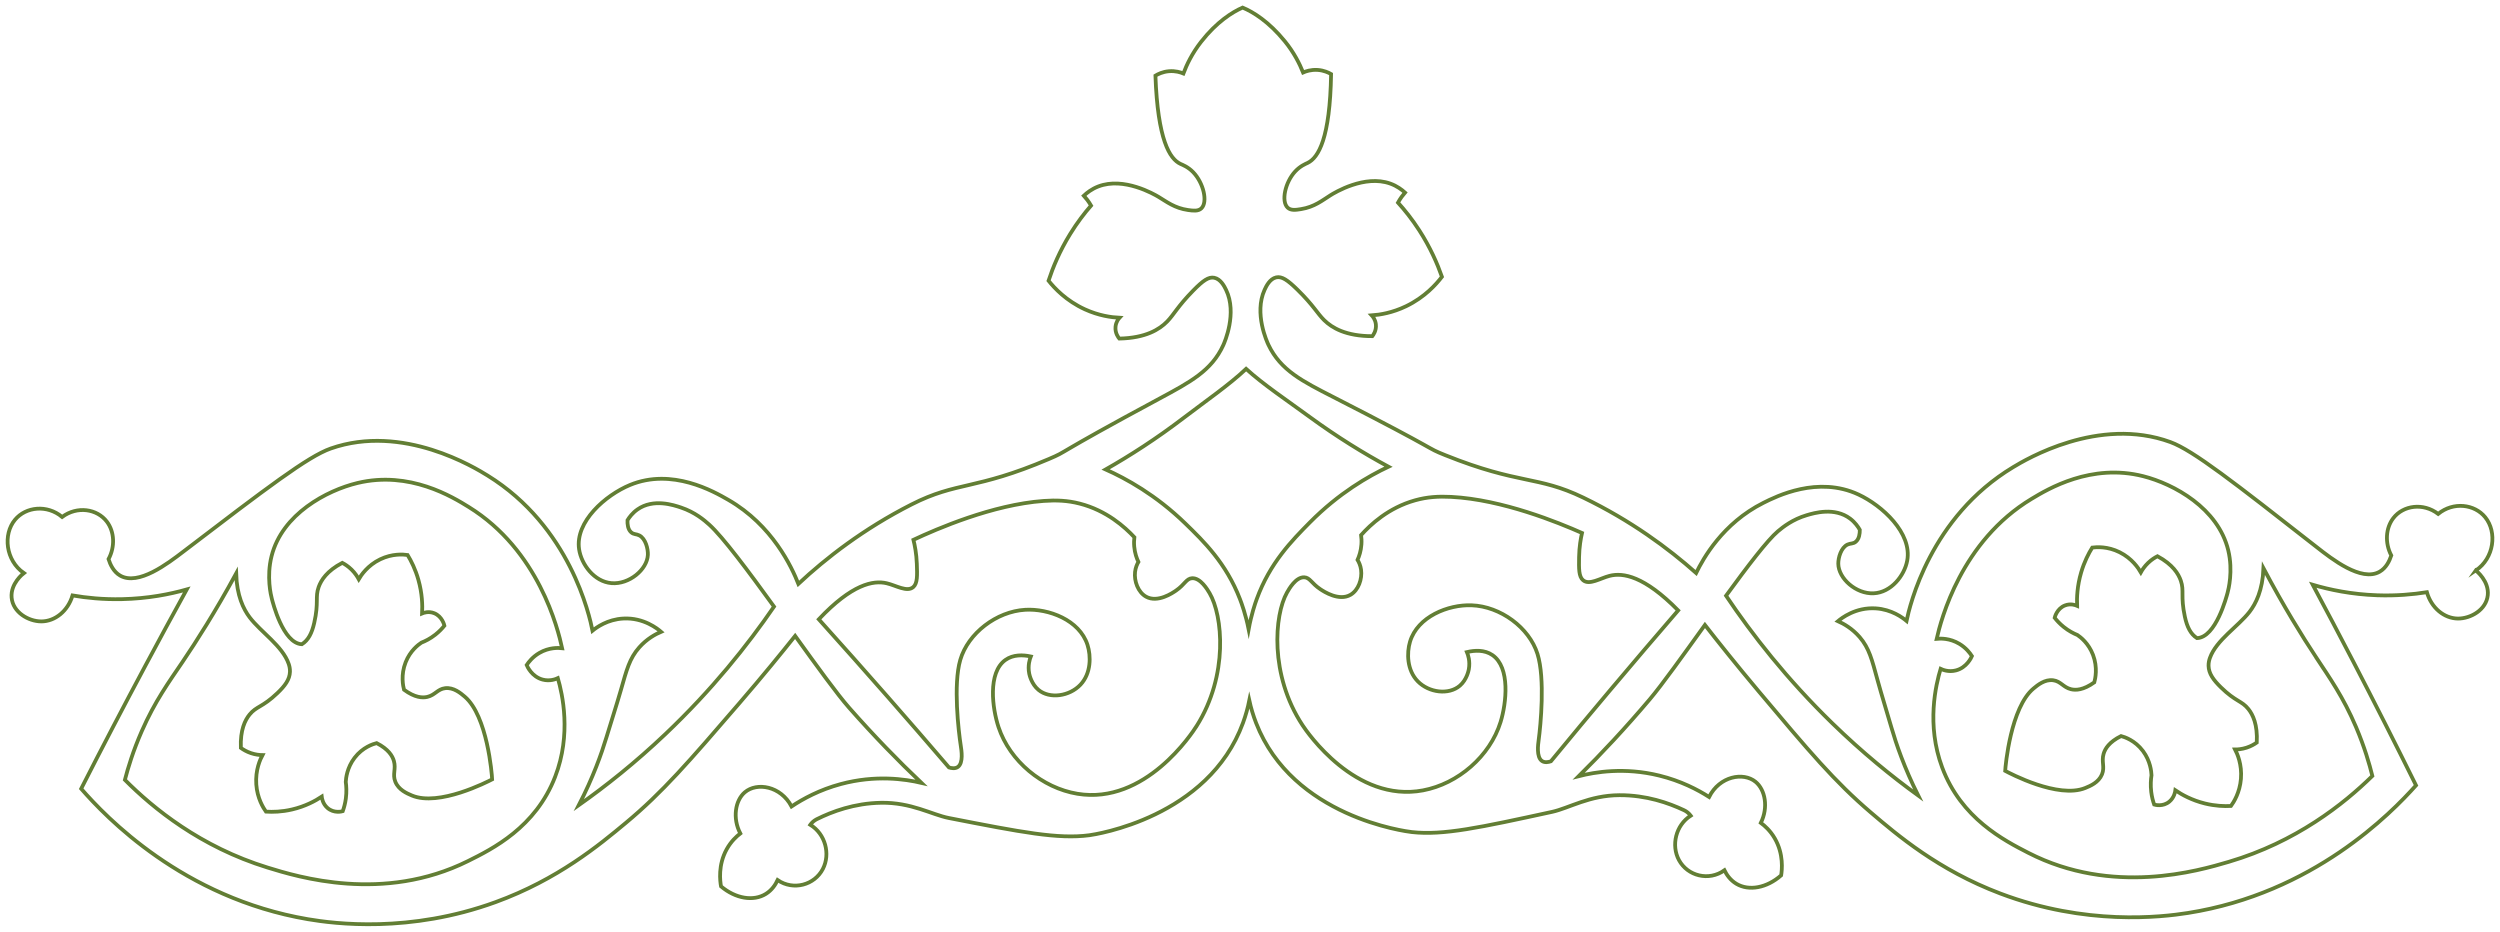 <svg fill="none" height="123" viewBox="0 0 330 123" width="330" xmlns="http://www.w3.org/2000/svg"><path d="m326.802 75.307c2.436-1.639 2.839-5.068 1.249-7.028-1.412-1.742-4.203-2.081-6.213-.444-1.975-1.506-4.606-1.141-5.916.55-1.017 1.312-1.134 3.287-.272 4.937-.238.721-.678 1.652-1.544 2.146-2.42 1.382-6.321-1.699-8.302-3.25-10.873-8.512-16.31-12.768-19.312-13.865-9.488-3.467-19.129 2.333-20.75 3.308-10.976 6.601-13.664 18.334-14.081 20.301-.518-.434-1.952-1.519-4.057-1.656-2.68-.175-4.546 1.31-4.993 1.687.75.336 1.868.955 2.857 2.095 1.274 1.473 1.63 2.999 2.355 5.645.579 2.109 1.237 4.194 1.843 6.295.632 2.183 1.692 5.292 3.536 8.982-3.54-2.565-7.392-5.703-11.319-9.522-6.024-5.855-10.61-11.738-14.045-16.854 2.846-3.903 5.47-7.344 6.844-8.503.689-.581 1.952-1.576 3.807-2.126.976-.29 3.679-1.093 5.732.457.651.492 1.049 1.079 1.274 1.474.001.509-.078 1.193-.53 1.572-.359.301-.685.185-1.095.375-.85.396-1.224 1.728-1.216 2.526.02 1.946 2.343 4.016 4.668 3.908 2.304-.107 4.062-2.328 4.429-4.311.676-3.654-3.322-7.281-6.431-8.729-5.374-2.503-10.835.236-12.56 1.103-5.363 2.691-7.951 7.359-8.871 9.256-3.683-3.27-8.619-6.921-14.895-9.951-6.112-2.95-8.395-1.659-18.227-5.605-2.765-1.11-.127-.188-14.78-7.677-4.065-2.077-6.947-3.517-8.547-6.869-.183-.38-1.935-4.174-.516-7.277.215-.468.681-1.453 1.534-1.643.745-.166 1.492.339 2.826 1.647 2.082 2.041 2.587 3.093 3.498 3.993 1.034 1.022 2.871 2.123 6.364 2.121.083-.101.57-.715.466-1.579-.074-.632-.421-1.034-.544-1.166 1.087-.078 2.733-.339 4.546-1.214 2.449-1.182 3.967-2.891 4.722-3.88-.61-1.74-1.542-3.88-2.988-6.123-.943-1.462-1.918-2.68-2.815-3.668.13-.235.287-.489.475-.752.153-.215.306-.406.454-.575-.406-.366-1.055-.864-1.942-1.183-3.386-1.219-7.345 1.191-7.909 1.545-1.053.659-2.101 1.539-3.874 1.824-.69.111-1.343.206-1.767-.194-.877-.826-.338-3.347 1.001-4.787.666-.717 1.365-.989 1.636-1.119 1.433-.692 2.953-3.248 3.097-11.728-.327-.189-.947-.489-1.78-.545-.883-.059-1.568.186-1.915.34-.453-1.136-1.194-2.627-2.413-4.124-2.12-2.604-4.196-3.874-5.572-4.446-1.364.6-3.416 1.879-5.485 4.526-1.19 1.523-1.902 3.03-2.332 4.175-.351-.147-1.041-.377-1.922-.299-.832.073-1.446.387-1.769.582.308 8.475 1.877 10.999 3.324 11.659.273.125.978.382 1.658 1.085 1.365 1.411 1.953 3.921 1.092 4.765-.416.409-1.071.328-1.762.231-1.778-.248-2.844-1.105-3.909-1.742-.571-.341-4.576-2.666-7.936-1.375-.882.338-1.522.85-1.92 1.223.151.166.308.354.466.565.193.259.355.51.49.742-.879 1.008-1.829 2.244-2.744 3.728-1.403 2.273-2.293 4.432-2.869 6.186.775.972 2.325 2.648 4.797 3.778 1.828.836 3.48 1.062 4.569 1.117-.122.133-.46.543-.523 1.177-.086.866.413 1.469.497 1.569 3.492-.073 5.308-1.213 6.322-2.256.893-.919 1.378-1.982 3.42-4.067 1.308-1.335 2.046-1.856 2.793-1.706.856.171 1.342 1.147 1.565 1.61 1.481 3.071-.199 6.902-.374 7.286-1.536 3.385-4.388 4.885-8.412 7.049-14.505 7.8-11.886 6.822-14.629 7.99-9.754 4.155-12.061 2.913-18.115 5.992-6.351 3.231-11.29 7.082-14.932 10.482-.867-2.189-3.41-7.737-9.271-11.104-1.89-1.086-7.403-4.252-12.954-1.952-3.213 1.332-7.269 4.833-6.72 8.487.3 1.997 1.984 4.28 4.282 4.472 2.32.194 4.711-1.79 4.796-3.734.035-.797-.294-2.142-1.13-2.569-.403-.206-.733-.101-1.082-.415-.439-.396-.495-1.081-.476-1.591.238-.386.655-.958 1.322-1.425 2.103-1.474 4.777-.571 5.744-.246 1.835.618 3.064 1.66 3.732 2.265 1.801 1.632 5.124 6.088 8.545 10.813-3.506 5.108-8.19 10.99-14.34 16.826-3.971 3.769-7.858 6.858-11.427 9.378 1.886-3.667 2.983-6.762 3.64-8.937.631-2.093 1.312-4.17 1.915-6.271.755-2.636 1.129-4.159 2.421-5.615 1.002-1.128 2.126-1.732 2.88-2.058-.442-.383-2.291-1.891-4.973-1.75-2.107.11-3.553 1.177-4.076 1.604-.395-1.972-2.948-13.738-13.847-20.477-1.609-.995-11.184-6.916-20.711-3.569-3.013 1.058-8.498 5.245-19.469 13.62-1.999 1.527-5.936 4.558-8.34 3.145-.86-.505-1.29-1.442-1.519-2.166.881-1.639.787-3.615-.215-4.94-1.291-1.707-3.918-2.106-5.909-.625-1.992-1.663-4.786-1.358-6.219.366-1.613 1.939-1.248 5.374 1.168 7.043-.11.084-1.779 1.385-1.617 3.239.17 1.938 2.224 3.135 3.912 3.14 1.82.005 3.523-1.376 4.128-3.428 1.834.317 4.042.544 6.537.489 3.411-.074 6.311-.652 8.538-1.279-1.846 3.351-3.672 6.715-5.475 10.09-2.872 5.373-5.693 10.778-8.46 16.214 3.236 3.71 13.412 14.407 29.914 17.22 3.535.604 13.439 1.881 24.786-2.252 8.227-2.996 13.713-7.562 17.202-10.466 4.838-4.026 8.284-8.024 14.996-15.812 3.077-3.57 5.577-6.641 7.347-8.861 2.879 4 5.546 7.689 7.116 9.471 3.262 3.703 6.477 7.004 9.553 9.929-2.143-.499-6.048-1.081-10.643.155-2.809.755-4.995 1.953-6.501 2.956-1.44-2.718-4.581-3.224-6.169-1.871-1.262 1.074-1.65 3.412-.594 5.436-.507.388-1.226 1.051-1.795 2.076-1.169 2.107-.872 4.241-.752 4.907 1.928 1.629 4.295 2.013 5.932.987.79-.494 1.262-1.223 1.539-1.816 2.089 1.432 4.875.654 5.974-1.472 1.018-1.971.332-4.614-1.662-5.829l.009-.013c.214-.294.489-.534.804-.7.022-.011.042-.022.064-.033 1.988-.988 4.911-2.097 8.471-2.158 3.988-.068 6.701 1.574 8.933 2.01 9.613 1.881 14.421 2.821 18.562 2.275.721-.095 15.693-2.312 20.273-14.827.365-.997.638-1.989.835-2.961.216.979.51 1.976.899 2.978 4.821 12.416 19.834 14.313 20.557 14.393 4.149.458 8.938-.585 18.514-2.669 2.222-.484 4.902-2.182 8.891-2.2 3.561-.014 6.505 1.032 8.511 1.978.006.003.014.006.02.009.337.16.633.401.863.705l.009.012c-1.97 1.258-2.604 3.914-1.549 5.864 1.14 2.102 3.94 2.82 6.002 1.345.288.585.774 1.305 1.574 1.783 1.657.991 4.016.555 5.912-1.114.106-.669.361-2.809-.848-4.89-.588-1.014-1.32-1.661-1.834-2.037 1.017-2.047.583-4.375-.699-5.423-1.613-1.319-4.744-.746-6.131 2.002-1.526-.971-3.734-2.122-6.557-2.817-4.618-1.138-8.51-.473-10.644.071 3.019-2.991 6.17-6.359 9.359-10.131 1.643-1.943 4.414-5.824 7.293-9.828 1.736 2.227 4.149 5.259 7.103 8.771 6.623 7.873 10.023 11.914 14.814 16 3.456 2.948 8.889 7.583 17.081 10.682 11.298 4.277 21.216 3.124 24.758 2.565 16.533-2.607 26.831-13.173 30.109-16.843-2.705-5.471-5.462-10.911-8.273-16.32-1.765-3.398-3.551-6.784-5.359-10.159 2.219.655 5.113 1.27 8.522 1.387 2.496.086 4.705-.113 6.543-.406.582 2.059 2.269 3.461 4.089 3.479 1.688.016 3.755-1.154 3.948-3.09.184-1.851-1.47-3.174-1.58-3.258zm-253.52 27.215c-2.581 6.701-8.293 9.541-11.502 11.136-11.196 5.568-22.47 2.091-26.469.857-8.858-2.732-15.093-7.821-18.826-11.575.401-1.545 1.082-3.817 2.228-6.426 1.745-3.976 3.575-6.471 5.397-9.168 1.812-2.68 4.303-6.578 7.059-11.638.093 2.927.96 4.693 1.79 5.787 1.463 1.928 4.33 3.772 5.142 6.12.098.281.186.633.173 1.054-.033 1.032-.667 1.871-1.661 2.821-1.982 1.893-2.764 1.717-3.671 2.833-.591.728-1.243 2.013-1.15 4.399.302.219.753.496 1.344.695.605.204 1.138.251 1.509.256-.285.535-.952 1.956-.817 3.87.13 1.835.925 3.099 1.276 3.594.878.056 2.069.034 3.433-.283 1.749-.406 3.078-1.132 3.928-1.692.021.181.13.938.762 1.489.856.744 1.913.457 2.013.427.159-.437.322-1 .41-1.671.117-.887.067-1.646-.011-2.197.028-.494.167-1.87 1.157-3.169 1.079-1.418 2.48-1.838 2.922-1.95 1.567.806 2.088 1.697 2.275 2.36.301 1.065-.206 1.733.182 2.723.427 1.087 1.544 1.559 2.188 1.831 3.562 1.506 10.013-1.826 10.598-2.129-.03-.682-.632-8.375-3.613-10.914-.54-.459-1.474-1.255-2.588-1.121-1.012.123-1.326.912-2.36 1.152-.643.148-1.638.102-3.07-.945-.12-.459-.449-1.948.212-3.625.605-1.536 1.686-2.33 2.085-2.595.497-.194 1.156-.515 1.837-1.052.516-.406.909-.828 1.196-1.185-.025-.107-.296-1.216-1.331-1.64-.766-.314-1.45-.046-1.612.022.055-1.051.018-2.623-.49-4.424-.396-1.405-.954-2.508-1.426-3.288-.584-.081-2.023-.199-3.617.57-1.662.802-2.525 2.103-2.833 2.624-.183-.34-.48-.804-.943-1.261-.452-.446-.901-.726-1.23-.897-2.035 1.07-2.793 2.289-3.115 3.184-.491 1.372.035 2.004-.587 4.74-.311 1.371-.786 2.29-1.632 2.821-2.503-.111-3.844-5.547-3.968-6.02-.106-.407-.723-2.882-.029-5.623 1.402-5.548 7.274-8.663 11.343-9.642 6.884-1.653 12.569 1.862 14.677 3.166 9.251 5.721 11.784 16.118 12.33 18.641-.477-.053-1.722-.124-3.013.632-.874.512-1.399 1.186-1.667 1.591.074.177.668 1.538 2.104 1.92.952.255 1.742-.064 2.01-.188.604 2.099 1.815 7.384-.35 13.005zm84.665-6.68c-.562.892-6.773 10.424-15.733 8.936-4.632-.769-8.919-4.303-10.41-8.802-.813-2.455-1.449-7.171.903-8.857 1.026-.736 2.329-.686 3.359-.465-.128.319-.426 1.192-.207 2.28.032.151.292 1.363 1.222 2.132 1.487 1.231 4.099.846 5.542-.689 1.411-1.502 1.399-3.78.925-5.255-1.059-3.294-5.14-4.809-8.218-4.632-3.805.219-7.551 3.111-8.572 6.608-.954 3.266-.228 9.452.062 11.335.089.585.371 2.27-.382 2.804-.361.257-.848.168-1.174.066-2.669-3.111-5.354-6.207-8.056-9.286-3.021-3.443-6.065-6.868-9.128-10.272 4.374-4.636 7.185-5.17 8.96-4.756 1.246.291 2.7 1.215 3.511.504.565-.495.527-1.524.47-3.066-.05-1.368-.272-2.467-.448-3.172 3.054-1.426 10.426-4.641 17.178-5.131 1.664-.12 3.146-.066 4.77.351 3.549.913 5.958 3.093 7.215 4.439-.041.342-.062.759-.02 1.229.077.882.337 1.577.553 2.031-.167.286-.374.734-.442 1.31-.142 1.233.4 2.692 1.454 3.278 1.535.854 3.511-.503 3.951-.806 1.174-.807 1.354-1.587 2.122-1.631 1.109-.063 2.029 1.494 2.313 1.976 1.72 2.913 2.53 10.802-1.718 17.541zm7.937-16.752c-.214.59-.703 2.013-1.063 3.968-.398-1.966-.92-3.393-1.147-3.981-1.832-4.753-4.792-7.628-7.207-9.973-3.91-3.799-7.857-5.944-10.521-7.135 3.191-1.811 6.694-4.057 10.337-6.839 2.85-2.177 6.003-4.352 8.202-6.439 2.238 2.04 5.433 4.183 8.325 6.298 3.695 2.704 7.243 4.875 10.467 6.618-2.64 1.247-6.544 3.476-10.381 7.357-2.368 2.397-5.272 5.333-7.012 10.126zm46.708 11.947c-2.64 3.135-5.265 6.287-7.873 9.455-.326.108-.809.208-1.175-.04-.763-.519-.515-2.21-.437-2.797.254-1.89.859-8.088-.158-11.334-1.088-3.475-4.89-6.286-8.699-6.423-3.08-.112-7.132 1.491-8.127 4.806-.445 1.486-.413 3.763 1.027 5.234 1.473 1.504 4.091 1.833 5.554.57.913-.789 1.151-2.005 1.179-2.156.199-1.093-.116-1.959-.25-2.276 1.025-.242 2.327-.32 3.368.394 2.384 1.636 1.839 6.365 1.074 8.837-1.405 4.531-5.621 8.154-10.237 9.022-8.93 1.679-15.324-7.718-15.903-8.599-4.379-6.648-3.721-14.551-2.058-17.501.275-.488 1.164-2.063 2.274-2.025.769.028.964.803 2.154 1.585.445.293 2.447 1.609 3.966.722 1.042-.608 1.557-2.078 1.389-3.308-.078-.575-.294-1.017-.466-1.3.206-.459.453-1.16.513-2.042.033-.471.003-.888-.044-1.228 1.23-1.372 3.597-3.603 7.127-4.591 1.616-.452 3.097-.538 4.763-.453 6.759.347 14.192 3.404 17.273 4.765-.162.709-.364 1.813-.388 3.18-.026 1.544-.045 2.574.53 3.056.825.693 2.261-.262 3.5-.578 1.768-.453 4.587.021 9.051 4.563-2.996 3.469-5.972 6.957-8.927 10.465zm93.115-4.299c1.79 2.719 3.592 5.238 5.291 9.235 1.116 2.623 1.771 4.904 2.154 6.453-3.775 3.706-10.069 8.716-18.957 11.336-4.013 1.183-15.326 4.518-26.458-1.189-3.19-1.636-8.869-4.548-11.373-11.28-2.101-5.647-.828-10.917-.202-13.008.267.127 1.053.455 2.008.212 1.441-.364 2.05-1.716 2.126-1.893-.264-.409-.781-1.09-1.648-1.613-1.282-.773-2.528-.717-3.006-.67.575-2.516 3.226-12.88 12.543-18.484 2.122-1.276 7.848-4.721 14.713-2.981 4.058 1.03 9.893 4.219 11.231 9.784.661 2.75.017 5.216-.094 5.622-.13.471-1.532 5.89-4.037 5.97-.84-.541-1.304-1.466-1.599-2.841-.59-2.743-.056-3.369-.532-4.747-.311-.9-1.055-2.128-3.078-3.223-.33.167-.783.441-1.24.882-.468.451-.771.912-.958 1.249-.303-.525-1.151-1.836-2.803-2.659-1.585-.789-3.026-.689-3.61-.615-.481.774-1.051 1.87-1.463 3.27-.529 1.794-.584 3.365-.541 4.417-.161-.07-.841-.347-1.611-.043-1.04.411-1.324 1.517-1.349 1.623.284.361.671.788 1.183 1.201.676.546 1.33.875 1.825 1.075.397.27 1.467 1.078 2.055 2.621.642 1.685.296 3.169.171 3.627-1.443 1.03-2.439 1.063-3.08.907-1.031-.253-1.336-1.046-2.346-1.181-1.112-.149-2.056.636-2.601 1.088-3.01 2.502-3.7 10.186-3.738 10.868.581.309 6.994 3.723 10.573 2.262.647-.264 1.769-.722 2.208-1.804.399-.984-.1-1.658.214-2.72.194-.66.726-1.544 2.301-2.33.441.118 1.836.555 2.899 1.986.974 1.312 1.098 2.689 1.12 3.184-.085.549-.144 1.308-.037 2.197.081.671.237 1.237.391 1.676.1.031 1.154.332 2.018-.402.638-.542.756-1.299.779-1.479.845.57 2.164 1.313 3.908 1.741 1.36.334 2.551.371 3.43.326.356-.491 1.166-1.745 1.316-3.578.158-1.911-.494-3.341-.772-3.879.371 0 .904-.04 1.512-.237.593-.191 1.047-.463 1.351-.678.121-2.385-.516-3.678-1.099-4.413-.894-1.127-1.678-.96-3.638-2.878-.983-.963-1.607-1.809-1.628-2.841-.008-.421.084-.771.185-1.051.839-2.337 3.727-4.145 5.212-6.054.843-1.084 1.73-2.839 1.857-5.764 2.698 5.094 5.145 9.023 6.925 11.726z" stroke="#627e34" stroke-miterlimit="10" stroke-width=".5"/></svg>